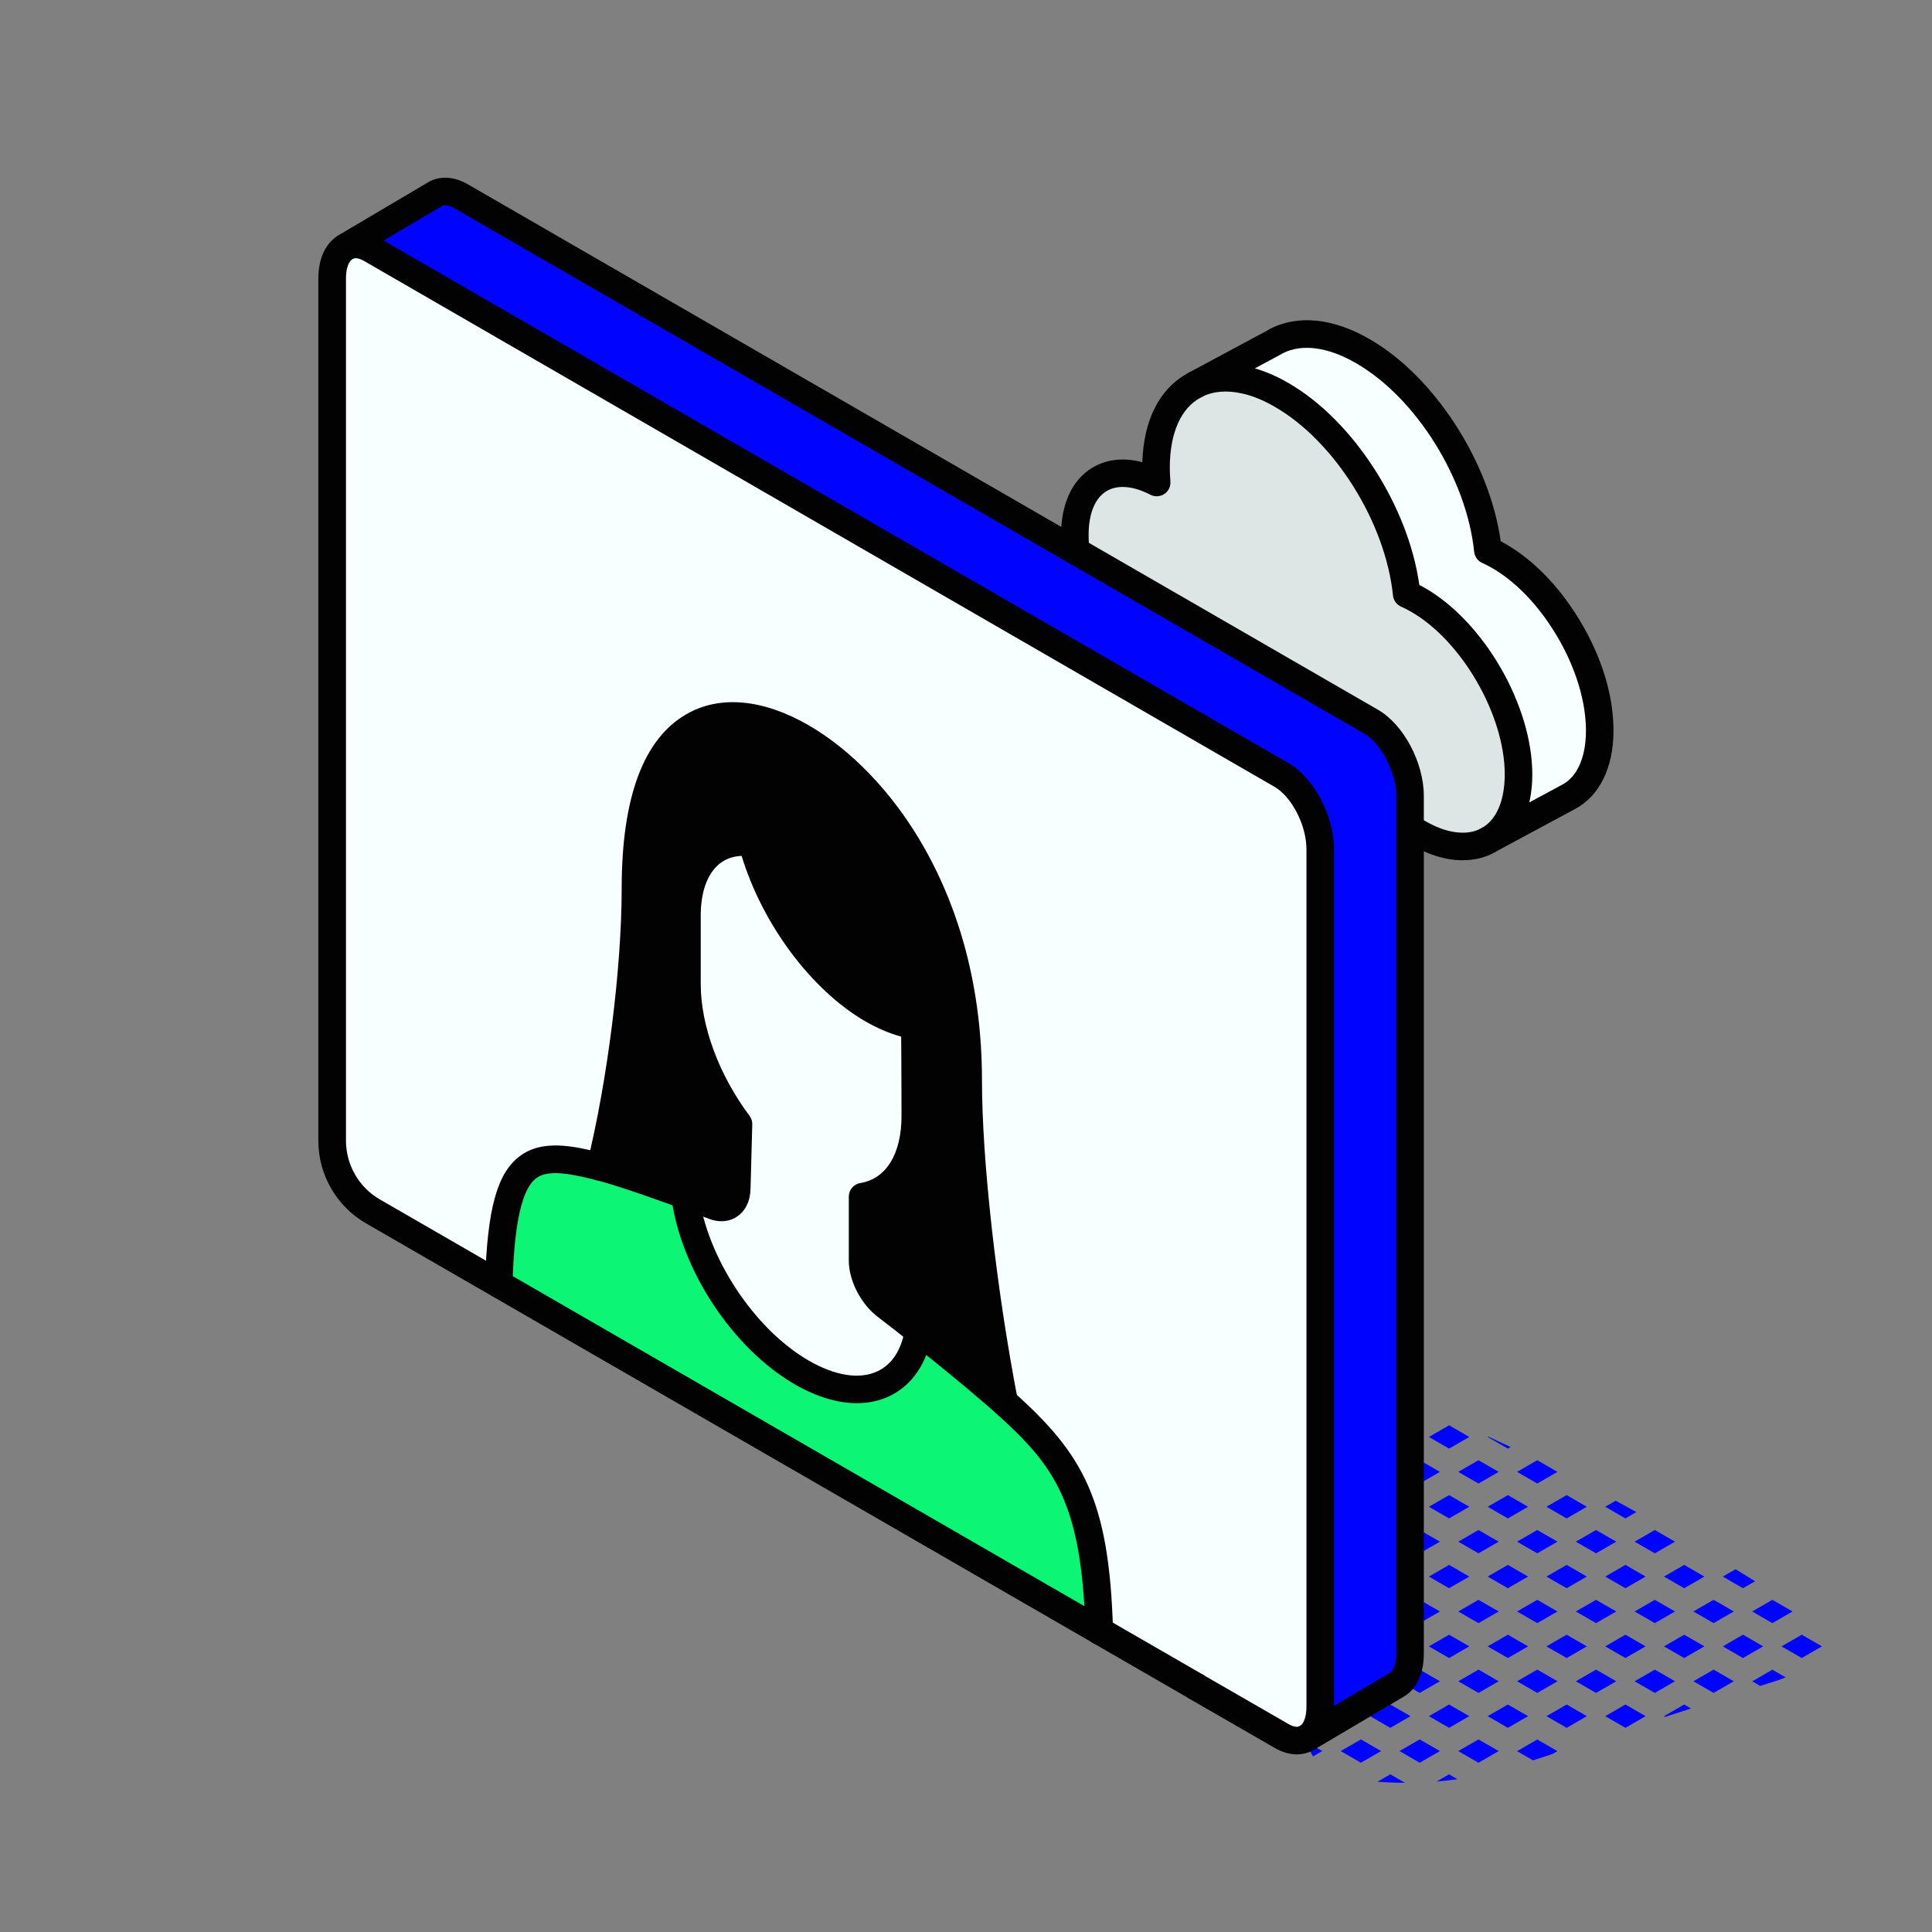 <svg xmlns="http://www.w3.org/2000/svg" id="Layer_2" data-name="Layer 2" viewBox="0 0 210.36 210.36"><rect x="0" y="0" width="210.36" height="210.36" fill="#808080" stroke="none"/><defs><style>      .cls-1 {        fill: #020202;      }      .cls-2 {        fill: #0004ff;      }      .cls-3 {        fill: none;      }      .cls-4 {        fill: #dee5e5;      }      .cls-5 {        fill: #0cf574;      }      .cls-6 {        fill: #f7ffff;      }    </style></defs><g id="icons"><g><rect class="cls-3" width="210.36" height="210.36"></rect><g><polygon class="cls-2" points="193.98 179.26 196.18 180.53 198.38 179.26 196.18 177.99 193.98 179.26"></polygon><polygon class="cls-2" points="192.98 176.73 195.18 175.46 192.98 174.19 190.78 175.46 192.98 176.73"></polygon><path class="cls-2" d="M190.78,183.06l.88.51.84-.27c.54-.16,1.22-.38,1.93-.66l-1.45-.84-2.2,1.27Z"></path><polygon class="cls-2" points="189.78 177.99 187.58 179.26 189.78 180.53 191.98 179.26 189.78 177.99"></polygon><polygon class="cls-2" points="186.58 176.73 188.78 175.46 186.58 174.19 184.38 175.46 186.58 176.73"></polygon><path class="cls-2" d="M191.1,172.17c-.68-.42-1.39-.86-2.13-1.31l-1.39.8,2.2,1.27,1.32-.76Z"></path><polygon class="cls-2" points="184.38 183.06 186.58 184.33 188.78 183.06 186.58 181.79 184.38 183.06"></polygon><polygon class="cls-2" points="180.18 169.13 182.38 167.86 180.18 166.59 177.98 167.86 180.18 169.13"></polygon><polygon class="cls-2" points="182.38 175.46 180.18 174.19 177.98 175.46 180.18 176.73 182.38 175.46"></polygon><polygon class="cls-2" points="183.38 172.93 185.58 171.66 183.38 170.39 181.18 171.66 183.38 172.93"></polygon><polygon class="cls-2" points="182.38 183.06 180.18 181.79 177.98 183.06 180.18 184.33 182.38 183.06"></polygon><polygon class="cls-2" points="185.58 179.26 183.38 177.99 181.18 179.26 183.38 180.53 185.58 179.26"></polygon><polygon class="cls-2" points="181.18 186.86 181.31 186.94 184.12 186.02 183.38 185.59 181.18 186.86"></polygon><polygon class="cls-2" points="173.78 169.13 175.98 167.86 173.78 166.59 171.58 167.86 173.78 169.13"></polygon><path class="cls-2" d="M178.18,164.64c-.75-.41-1.51-.83-2.26-1.24l-1.14.66,2.2,1.27,1.2-.7Z"></path><polygon class="cls-2" points="174.78 179.26 176.98 180.53 179.18 179.26 176.98 177.99 174.78 179.26"></polygon><polygon class="cls-2" points="171.58 175.46 173.78 176.73 175.98 175.46 173.78 174.19 171.58 175.46"></polygon><polygon class="cls-2" points="174.78 171.66 176.98 172.93 179.18 171.66 176.98 170.39 174.78 171.66"></polygon><polygon class="cls-2" points="175.98 183.06 173.78 181.79 171.58 183.06 173.78 184.33 175.98 183.06"></polygon><polygon class="cls-2" points="179.18 186.86 176.98 185.59 174.78 186.86 176.98 188.13 179.18 186.86"></polygon><polygon class="cls-2" points="169.58 160.26 167.38 158.99 165.18 160.26 167.38 161.53 169.58 160.26"></polygon><polygon class="cls-2" points="165.18 167.86 167.38 169.13 169.58 167.86 167.38 166.59 165.18 167.86"></polygon><polygon class="cls-2" points="170.58 165.33 172.78 164.06 170.58 162.79 168.38 164.06 170.58 165.33"></polygon><polygon class="cls-2" points="169.58 175.46 167.38 174.19 165.18 175.46 167.38 176.73 169.58 175.46"></polygon><polygon class="cls-2" points="168.38 171.66 170.58 172.93 172.78 171.66 170.58 170.39 168.38 171.66"></polygon><polygon class="cls-2" points="167.38 181.79 165.18 183.06 167.38 184.33 169.58 183.06 167.38 181.79"></polygon><polygon class="cls-2" points="172.78 179.26 170.58 177.99 168.38 179.26 170.58 180.53 172.78 179.26"></polygon><path class="cls-2" d="M169.03,190.98l.55-.31-2.2-1.27-2.2,1.27,1.74,1c.7-.22,1.4-.45,2.12-.69Z"></path><polygon class="cls-2" points="170.58 185.59 168.38 186.86 170.58 188.13 172.78 186.86 170.58 185.59"></polygon><polygon class="cls-2" points="161.98 164.06 164.18 165.33 166.38 164.06 164.18 162.79 161.98 164.06"></polygon><polygon class="cls-2" points="160.98 161.53 163.18 160.26 160.98 158.99 158.78 160.26 160.98 161.53"></polygon><path class="cls-2" d="M164.48,157.55c-.85-.4-1.67-.78-2.44-1.13l-.06.04,2.2,1.27.31-.18Z"></path><polygon class="cls-2" points="158.78 167.86 160.98 169.13 163.18 167.86 160.98 166.59 158.78 167.86"></polygon><polygon class="cls-2" points="164.18 177.99 161.98 179.26 164.18 180.53 166.38 179.26 164.18 177.99"></polygon><polygon class="cls-2" points="158.78 175.46 160.98 176.73 163.18 175.46 160.98 174.19 158.78 175.46"></polygon><polygon class="cls-2" points="161.98 171.66 164.18 172.93 166.38 171.66 164.18 170.39 161.98 171.66"></polygon><polygon class="cls-2" points="163.18 183.06 160.98 181.79 158.78 183.06 160.98 184.33 163.18 183.06"></polygon><polygon class="cls-2" points="163.18 190.66 160.98 189.39 158.78 190.66 160.98 191.93 163.18 190.66"></polygon><polygon class="cls-2" points="166.38 186.86 164.18 185.59 161.98 186.86 164.18 188.13 166.38 186.86"></polygon><polygon class="cls-2" points="155.58 156.46 157.78 157.73 159.98 156.46 157.78 155.19 155.58 156.46"></polygon><path class="cls-2" d="M154.76,153.83c-.15-.02-.31-.04-.43-.04l.25.15.18-.1Z"></path><polygon class="cls-2" points="155.58 164.06 157.78 165.33 159.98 164.06 157.78 162.79 155.58 164.06"></polygon><polygon class="cls-2" points="152.38 160.26 154.58 161.53 156.78 160.26 154.58 158.99 152.38 160.26"></polygon><polygon class="cls-2" points="152.38 167.86 154.58 169.13 156.78 167.86 154.58 166.59 152.38 167.86"></polygon><polygon class="cls-2" points="155.58 179.26 157.78 180.53 159.98 179.26 157.78 177.99 155.58 179.26"></polygon><polygon class="cls-2" points="152.38 175.46 154.58 176.73 156.78 175.46 154.58 174.19 152.38 175.46"></polygon><polygon class="cls-2" points="155.58 171.66 157.78 172.93 159.98 171.66 157.78 170.39 155.58 171.66"></polygon><polygon class="cls-2" points="154.58 181.79 152.38 183.06 154.58 184.33 156.78 183.06 154.58 181.79"></polygon><path class="cls-2" d="M157.78,193.19l-1.36.79c.77-.07,1.53-.15,2.27-.26l-.91-.52Z"></path><polygon class="cls-2" points="156.78 190.66 154.58 189.39 152.38 190.66 154.58 191.93 156.78 190.66"></polygon><polygon class="cls-2" points="157.78 185.59 155.58 186.86 157.78 188.13 159.98 186.86 157.78 185.59"></polygon><path class="cls-2" d="M151.38,155.19l-1.73,1h0c-.04.15-.07.32-.1.48l1.83,1.06,2.2-1.27-2.2-1.27Z"></path><path class="cls-2" d="M149.87,163.66c.04.29.07.58.11.87l1.39.8,2.2-1.27-2.2-1.27-1.51.87Z"></path><path class="cls-2" d="M149.52,159.76c.02.33.04.64.06.96l.8-.46-.86-.5Z"></path><path class="cls-2" d="M150.83,170.71c.06.67.11,1.33.11,1.97l.44.25,2.2-1.27-2.2-1.27-.55.32Z"></path><path class="cls-2" d="M147.73,182.05c-.37.48-.75.94-1.14,1.37l1.59.92,2.2-1.27-2.2-1.27-.45.26Z"></path><path class="cls-2" d="M149.41,179.4l1.96,1.13,2.2-1.27-2.2-1.27-1.76,1.02c-.06.14-.14.26-.2.39Z"></path><path class="cls-2" d="M151.38,193.19l-1.4.81c1.01.08,2.03.11,3,.12l-1.6-.93Z"></path><polygon class="cls-2" points="148.18 189.39 145.98 190.66 148.18 191.93 150.38 190.66 148.18 189.39"></polygon><polygon class="cls-2" points="153.58 186.86 151.38 185.59 149.18 186.86 151.38 188.13 153.58 186.86"></polygon><path class="cls-2" d="M143.98,190.66l-1.55-.89c.08.56.26,1.05.54,1.47l1.01-.58Z"></path><path class="cls-2" d="M143.98,186.17c-.29.32-.56.63-.78.93l1.78,1.03,2.2-1.27-2.2-1.27-1,.58Z"></path></g><g><g><path class="cls-4" d="M165.35,84.33c0,.9-.09,1.74-.24,2.49-.45,2.23-1.54,3.82-3.06,4.66l-.07.03c-.99.55-2.17.75-3.48.62-.96-.1-1.99-.39-3.06-.89-.36-.17-.72-.36-1.08-.57l-.83-.48v-3.52c0-3.12-1.91-6.75-4.24-8.1l-32.16-18.56c-.08-.6-.11-1.18-.11-1.76,0-5.8,3.93-8.26,8.89-5.72h.02s0-.07,0-.11c-.04-.51-.06-1.01-.06-1.51,0-4.46,1.6-7.58,4.19-8.97l.14-.07c1.49-.75,3.29-.95,5.3-.51,1.29.27,2.66.81,4.08,1.64,6.98,4.03,12.75,13.38,13.6,21.68.39.18.79.37,1.19.61,6.08,3.46,10.98,12.03,10.98,19.03Z"></path><path class="cls-6" d="M130.19,41.88l8.69-4.66.02-.02c2.47-1.32,5.82-1.08,9.53,1.06,6.98,4.03,12.74,13.38,13.59,21.68.4.17.79.37,1.19.61,2.85,1.62,5.43,4.38,7.37,7.54,1.78,2.88,3.04,6.1,3.45,9.2.1.77.16,1.54.16,2.29,0,3.58-1.29,6.08-3.36,7.18l-8.78,4.72c1.52-.84,2.61-2.43,3.06-4.66.15-.75.24-1.59.24-2.49,0-7-4.9-15.57-10.98-19.03-.41-.23-.8-.43-1.19-.61-.85-8.29-6.62-17.65-13.6-21.68-1.42-.82-2.79-1.37-4.08-1.64-2-.45-3.81-.25-5.3.51Z"></path><path class="cls-5" d="M119.69,177.55l-65.38-37.74c.43-14.16,3.45-14.71,11.07-12.73.17.04.34.09.52.14,2.68.77,5.73,1.85,8.68,2.93.94,7.31,6.28,15.58,12.72,19.3,6.4,3.7,11.71,1.64,12.71-4.49,2.75,2.17,5.59,4.49,8.09,6.64.43.37.84.74,1.24,1.09,7.01,6.27,9.93,10.7,10.35,24.88Z"></path><path class="cls-1" d="M109.34,152.67c-.4-.36-.81-.72-1.24-1.09-2.5-2.15-5.34-4.46-8.09-6.64-1.22-.96-2.41-1.9-3.56-2.78-1.46-1.13-2.52-3.2-2.52-4.91v-6.96c3.45-.56,5.74-3.7,5.74-8.78v-7.51c0-.76-.06-1.56-.17-2.35-1.42-.26-2.94-.82-4.51-1.74-6.02-3.48-11.15-10.86-13.08-18.17-4.16-.54-7.1,2.44-7.1,7.9v7.51c0,5.01,2.23,10.72,5.61,15.23l-.19,7.02c-.04,1.65-1.1,2.44-2.52,1.89-1.01-.39-2.06-.78-3.13-1.16-2.95-1.08-6-2.16-8.68-2.93-.18-.05-.35-.1-.52-.14,2.25-9.13,3.81-21.44,3.81-30.33,0-19.23,9.35-21.53,18.11-16.47,8.76,5.06,18.12,18.16,18.12,37.39,0,8.99,1.64,23.18,3.92,35.01Z"></path><path class="cls-6" d="M99.67,114.01v7.51c0,5.08-2.29,8.23-5.74,8.78v6.96c0,1.71,1.06,3.78,2.52,4.91,1.15.88,2.34,1.82,3.56,2.78-1,6.13-6.31,8.2-12.71,4.49-6.44-3.72-11.78-11.99-12.72-19.3,1.06.38,2.11.77,3.13,1.16,1.42.56,2.48-.24,2.52-1.89l.19-7.02c-3.37-4.51-5.61-10.22-5.61-15.23v-7.51c0-5.46,2.95-8.43,7.1-7.9,1.92,7.3,7.05,14.68,13.08,18.17,1.58.91,3.1,1.48,4.51,1.74.11.79.17,1.59.17,2.35Z"></path><path class="cls-2" d="M37.69,26.87l9.68-5.73c.73-.44,1.72-.41,2.79.21l99.13,57.23c2.33,1.35,4.24,4.98,4.24,8.1v93.36c0,1.69-.56,2.89-1.45,3.4l-9.76,5.77c.88-.53,1.44-1.72,1.44-3.4v-93.35c0-3.13-1.89-6.75-4.23-8.1L40.4,27.12c-1.03-.6-1.97-.64-2.71-.25Z"></path><path class="cls-6" d="M40.4,27.12l99.13,57.24c2.34,1.35,4.23,4.97,4.23,8.1v93.35c0,1.69-.56,2.88-1.44,3.4-.75.45-1.73.41-2.79-.21l-19.84-11.46c-.42-14.18-3.31-18.64-10.35-24.88-2.28-11.84-3.92-26.02-3.92-35.01,0-19.23-9.36-32.33-18.12-37.39-8.76-5.06-18.11-2.76-18.11,16.47,0,8.89-1.56,21.2-3.81,30.33-7.57-2.15-10.65-1.43-11.07,12.73l-13.71-7.91c-2.74-1.58-4.44-4.51-4.44-7.69V30.33c0-1.75.59-2.95,1.53-3.45.73-.4,1.68-.35,2.71.25Z"></path></g><g><path class="cls-1" d="M141.21,191.02c-.78,0-1.61-.24-2.43-.71l-9.28-5.35c-.72-.41-.96-1.33-.55-2.05.41-.72,1.33-.96,2.05-.55l9.28,5.35c.31.18.89.45,1.27.22.32-.19.7-.86.7-2.11v-93.35c0-2.6-1.59-5.71-3.48-6.8L39.65,28.42c-.3-.17-.86-.44-1.24-.23-.36.19-.74.86-.74,2.13v93.88c0,2.63,1.41,5.08,3.68,6.39l79.09,45.66c.72.41.96,1.33.55,2.05-.41.72-1.33.97-2.05.55l-79.09-45.65c-3.2-1.84-5.19-5.29-5.19-8.99V30.33c0-2.24.84-3.98,2.31-4.77,1.23-.67,2.72-.57,4.17.27l99.13,57.24c2.79,1.61,4.98,5.74,4.98,9.4v93.35c0,2.16-.79,3.87-2.17,4.69-.58.34-1.21.51-1.88.51Z"></path><path class="cls-1" d="M130.25,185.15c-.25,0-.51-.06-.75-.2l-10.57-6.1c-.72-.41-.96-1.33-.55-2.05.41-.72,1.33-.96,2.05-.55l10.57,6.1c.72.41.96,1.33.55,2.05-.28.48-.78.75-1.3.75Z"></path><path class="cls-1" d="M142.32,190.71c-.51,0-1.01-.26-1.29-.74-.42-.71-.19-1.63.53-2.05l9.76-5.77c.34-.19.71-.86.71-2.11v-93.36c0-2.55-1.63-5.72-3.49-6.8L49.41,22.64c-.53-.3-.99-.38-1.27-.22l-9.77,5.78c-.71.42-1.63.19-2.05-.53-.42-.71-.19-1.63.53-2.05l9.76-5.77c1.23-.73,2.8-.66,4.3.2l99.13,57.23c2.8,1.62,4.99,5.75,4.99,9.4v93.36c0,2.18-.8,3.9-2.2,4.7l-9.75,5.77c-.24.14-.5.21-.76.21Z"></path><path class="cls-1" d="M109.34,154.17c-.7,0-1.33-.5-1.47-1.22-2.36-12.24-3.95-26.43-3.95-35.3,0-19.23-9.36-31.46-17.37-36.09-2.32-1.34-6.73-3.27-10.31-1.21-3.63,2.09-5.55,7.76-5.55,16.38s-1.55,21.35-3.85,30.69c-.2.8-1.01,1.3-1.82,1.1-.8-.2-1.3-1.01-1.1-1.82,2.22-8.99,3.77-21.31,3.77-29.97,0-9.89,2.37-16.28,7.05-18.97,3.62-2.09,8.35-1.66,13.31,1.21,8.7,5.03,18.87,18.17,18.87,38.68,0,8.7,1.56,22.66,3.89,34.73.16.81-.38,1.6-1.19,1.76-.1.02-.19.03-.29.03Z"></path><path class="cls-1" d="M119.69,179.05c-.81,0-1.47-.64-1.5-1.46-.41-13.95-3.32-17.97-9.85-23.8-.39-.35-.8-.71-1.22-1.07-2.3-1.98-5.08-4.26-8.04-6.6-1.21-.96-2.4-1.89-3.55-2.77-1.83-1.42-3.11-3.93-3.11-6.1v-6.96c0-.74.53-1.36,1.26-1.48,2.81-.45,4.48-3.18,4.48-7.3,0,0-.02-8.25-.04-8.64-1.28-.35-2.59-.91-3.89-1.66-5.89-3.41-11.21-10.56-13.48-18.02-1,.04-1.86.37-2.55.98-1.22,1.08-1.9,3.02-1.9,5.48v7.51c0,4.53,1.98,9.88,5.31,14.33.2.27.31.6.3.94l-.19,7.02c-.03,1.34-.56,2.41-1.48,3.02-.87.58-1.97.66-3.09.22-.99-.38-2.04-.77-3.09-1.15-2.76-1-5.89-2.13-8.59-2.9l-.42-.11c-3.23-.84-5.44-1.16-6.66-.25-1.56,1.17-2.39,4.85-2.59,11.56-.03.83-.74,1.51-1.54,1.45-.83-.02-1.48-.72-1.45-1.54.24-8.12,1.31-12.01,3.79-13.87,2.43-1.82,5.72-1.17,9.16-.27.22.06.38.1.55.15,2.79.8,5.97,1.95,8.78,2.96,1.07.38,2.13.78,3.15,1.17.22.08.34.08.36.07.01-.02.11-.2.12-.59l.17-6.51c-3.51-4.87-5.59-10.7-5.59-15.7v-7.51c0-3.38,1.01-6.05,2.92-7.73,1.57-1.38,3.6-1.95,5.88-1.66.61.08,1.1.51,1.26,1.1,1.88,7.12,6.85,14.06,12.38,17.25,1.38.8,2.74,1.32,4.03,1.56.64.12,1.13.63,1.22,1.27.12.88.18,1.74.18,2.55v7.51c0,5.06-2.17,8.75-5.74,9.95v5.78c0,1.25.85,2.88,1.94,3.73,1.15.88,2.35,1.82,3.57,2.79,2.99,2.36,5.8,4.67,8.14,6.68.43.37.86.75,1.26,1.11,7.64,6.83,10.43,11.78,10.85,25.95.02.83-.63,1.52-1.46,1.54-.01,0-.03,0-.04,0Z"></path><path class="cls-1" d="M93.29,152.78c-2.09,0-4.4-.69-6.74-2.04-6.78-3.92-12.44-12.5-13.46-20.41-.11-.82.47-1.57,1.3-1.68.82-.11,1.57.47,1.68,1.3.89,6.94,6.05,14.76,11.98,18.19,2.89,1.67,5.56,2.09,7.51,1.16,1.57-.74,2.6-2.34,2.97-4.6.13-.82.91-1.38,1.72-1.24.82.13,1.37.9,1.24,1.72-.53,3.24-2.18,5.66-4.64,6.83-1.08.51-2.28.77-3.55.77Z"></path><path class="cls-1" d="M117.13,61.51c-.74,0-1.38-.55-1.48-1.3-.08-.62-.12-1.26-.12-1.95,0-3.39,1.2-5.99,3.38-7.32,1.56-.95,3.45-1.15,5.47-.61.14-4.62,1.89-8.05,4.97-9.7l.18-.09c.74-.37,1.64-.07,2.01.67.37.74.07,1.64-.67,2.01l-.14.07c-2.15,1.15-3.36,3.87-3.36,7.63,0,.46.02.92.06,1.39,0,.02,0,.04,0,.05.06.52-.15,1.05-.58,1.37-.47.36-1.11.41-1.63.12-1.87-.96-3.56-1.09-4.75-.37-1.25.76-1.94,2.45-1.94,4.76,0,.56.03,1.07.1,1.56.11.82-.47,1.58-1.29,1.68-.07,0-.13.01-.2.01Z"></path><path class="cls-1" d="M159.29,93.67c-.31,0-.62-.02-.94-.05-1.14-.12-2.33-.46-3.54-1.03-.4-.19-.81-.4-1.2-.63l-.82-.47c-.72-.41-.97-1.33-.56-2.05.41-.72,1.33-.97,2.05-.56l.83.48c.33.19.66.36.97.51.9.42,1.77.68,2.58.76,1.01.11,1.88-.04,2.6-.44.04-.02.08-.04.12-.06.76-.33,1.68,0,2.01.76.33.76.02,1.63-.74,1.96-.97.54-2.11.81-3.37.81Z"></path><path class="cls-1" d="M162.05,92.98c-.53,0-1.05-.28-1.32-.78-.4-.72-.13-1.63.59-2.03,1.16-.65,1.96-1.91,2.31-3.65.14-.69.21-1.43.21-2.2,0-6.45-4.68-14.57-10.23-17.73-.37-.21-.73-.39-1.08-.55-.48-.22-.81-.68-.86-1.21-.82-7.95-6.35-16.78-12.86-20.53-1.27-.74-2.49-1.23-3.63-1.47-1.63-.36-3.12-.23-4.31.38-.73.37-1.63.08-2.01-.64-.38-.73-.1-1.63.62-2.02l8.59-4.61s.08-.05.12-.08c3.06-1.63,6.96-1.25,10.98,1.09,7.03,4.06,13.03,13.38,14.23,21.98.2.1.38.21.54.3,2.93,1.67,5.74,4.53,7.91,8.06,1.96,3.18,3.23,6.56,3.66,9.78.11.85.17,1.69.17,2.49,0,4-1.52,7.1-4.16,8.51l-8.77,4.72c-.23.12-.47.18-.71.18ZM154.56,63.7c.18.09.36.19.54.29,6.47,3.69,11.74,12.81,11.74,20.33,0,.97-.09,1.9-.27,2.79-.02.09-.04.17-.06.26l3.6-1.94c1.64-.87,2.57-3.01,2.57-5.86,0-.67-.05-1.38-.15-2.09-.37-2.77-1.52-5.83-3.24-8.61-1.91-3.11-4.34-5.6-6.84-7.03-.43-.24-.74-.4-1.03-.53-.5-.21-.85-.68-.91-1.23-.82-7.95-6.34-16.78-12.85-20.53-3.05-1.77-5.88-2.15-7.98-1.09-.04.02-.07.05-.11.07l-2.94,1.58c1.19.34,2.42.87,3.67,1.6,7.04,4.06,13.04,13.39,14.24,21.99Z"></path></g></g></g></g></svg>
